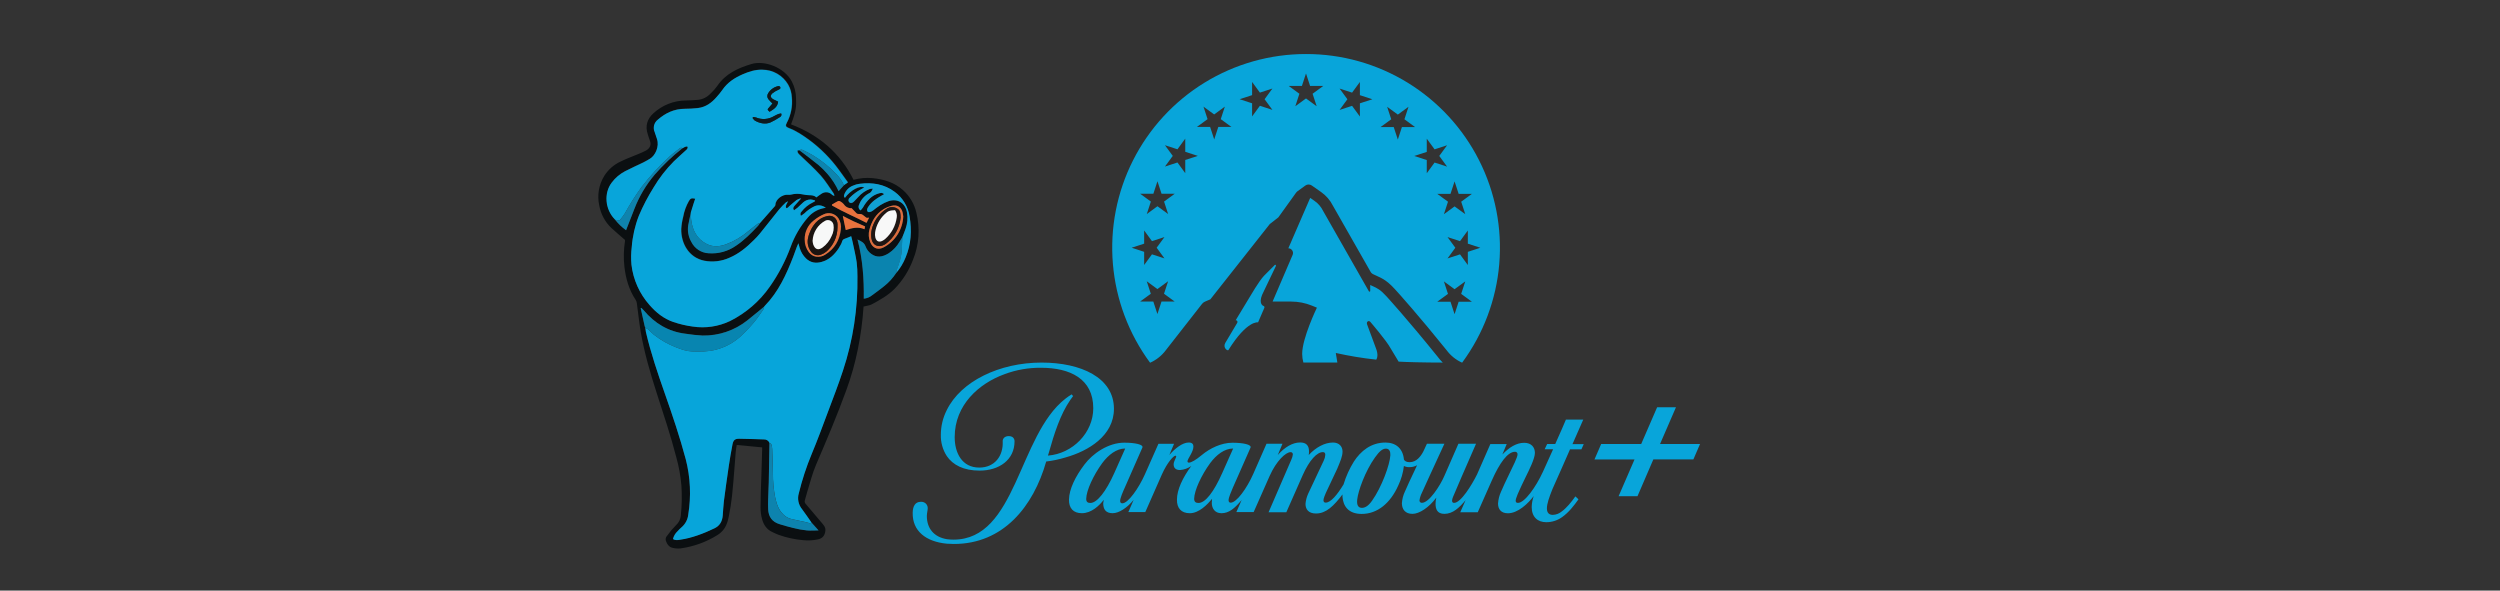<svg width="1600" height="378" viewBox="0 0 1600 378" fill="none" xmlns="http://www.w3.org/2000/svg">
<rect x="0" y="0" width="1600" height="378" fill="#333333" stroke="none"/>
<path d="M552.68 196.191C552.074 205.407 550.845 214.571 549 223.621C547.221 232.461 544.771 241.153 541.67 249.621C535.79 265.811 529.06 281.621 522.25 297.491C519.83 303.111 518.41 309.161 516.56 315.021C516.03 316.711 515.56 318.431 515.12 320.131C514.981 320.524 514.953 320.947 515.039 321.355C515.126 321.763 515.323 322.138 515.61 322.441C518.99 326.341 522.323 330.278 525.61 334.251C526.91 335.821 528.48 337.251 528.24 339.671C527.96 342.511 526.56 344.471 523.79 345.141C520.568 345.856 517.253 346.049 513.97 345.711C508.614 345.246 503.341 344.093 498.28 342.281C496.91 341.811 495.62 341.111 494.28 340.511C490.69 338.901 488.75 335.871 487.74 332.311C487.064 329.862 486.727 327.332 486.74 324.791C486.74 318.241 487.05 311.691 487.25 305.141C487.42 299.361 487.61 293.571 487.78 287.791C487.78 287.341 487.78 286.901 487.78 286.321L471.51 284.781C471.31 286.081 471.04 287.431 470.91 288.781C470.61 292.151 470.39 295.531 470.11 298.911C469.6 305.031 469.19 311.161 468.51 317.271C468.01 321.771 467.3 326.271 466.4 330.691C465.65 334.401 464.46 338.011 461.46 340.691C460.834 341.261 460.166 341.783 459.46 342.251C452.164 346.867 443.957 349.852 435.4 351.001C433.795 351.147 432.178 351.032 430.61 350.661C428.16 350.181 426.94 348.281 426.15 346.111C425.982 345.55 425.968 344.955 426.108 344.387C426.249 343.818 426.54 343.298 426.95 342.881C428.633 340.489 430.52 338.247 432.59 336.181C433.533 335.351 434.299 334.34 434.844 333.208C435.388 332.076 435.7 330.846 435.76 329.591C436.386 323.371 436.503 317.11 436.11 310.871C435.597 304.742 434.509 298.676 432.86 292.751C429.28 278.891 424.74 265.331 420.35 251.751C416.17 238.751 412.35 225.751 410.03 212.261C409.03 206.211 408.41 200.091 407.57 194.011C407.473 193.261 407.214 192.541 406.81 191.901C402.54 185.451 400.48 178.281 399.62 170.671C399.008 165.239 399.132 159.749 399.99 154.351C400.021 154.089 400.021 153.823 399.99 153.561C396.91 150.861 393.99 148.401 391.14 145.781C387.178 141.945 384.517 136.966 383.53 131.541C382.095 125.066 383.228 118.287 386.69 112.631C389.24 108.549 392.938 105.311 397.32 103.321C400.88 101.541 404.67 100.211 408.32 98.661C410.107 97.976 411.851 97.181 413.54 96.281C416.06 94.811 416.94 92.611 415.93 90.031C415.42 88.741 415.07 87.401 414.62 86.091C412.78 80.731 414.16 76.091 418.23 72.451C423.907 67.246 431.318 64.341 439.02 64.301C441.64 64.301 444.25 64.071 446.85 63.881C449.869 63.536 452.662 62.116 454.72 59.881C456.336 58.413 457.791 56.778 459.06 55.001C464.34 47.181 472.16 43.621 480.84 41.001C489.27 38.411 501.92 43.111 506.74 52.101C508.465 55.387 509.396 59.031 509.46 62.741C509.62 67.741 509.79 70.481 506.26 79.591C524 86.351 537.66 97.831 546.26 115.071C550.229 113.981 554.362 113.618 558.46 114.001C565.63 114.741 572.33 116.691 577.86 121.611C582.139 125.406 585.14 130.433 586.45 136.001C588.974 146.087 588.217 156.714 584.29 166.341C581.693 173.211 577.722 179.478 572.62 184.761C568.4 189.041 563.22 191.941 557.98 194.761C556.47 195.551 554.61 195.691 552.68 196.191ZM393.68 140.641C395.667 143.207 398.027 145.462 400.68 147.331C402.51 142.621 404.22 138.091 406.03 133.601C409.12 125.686 413.503 118.339 419 111.861C424.407 105.654 430.379 99.963 436.84 94.861C437.84 94.421 438.7 93.511 440.03 93.801C440.45 95.101 439.51 95.671 438.81 96.321C436.33 98.621 433.76 100.841 431.33 103.211C426.322 108.24 421.955 113.869 418.33 119.971C414.734 125.716 411.594 131.734 408.94 137.971C406.42 144.426 404.876 151.221 404.36 158.131C403.895 161.87 403.835 165.649 404.18 169.401C405.305 179.03 409.374 188.078 415.83 195.311C419.98 200.061 424.83 203.961 430.89 206.041C434.937 207.431 439.11 208.423 443.35 209.001C451.466 210.255 459.771 209.042 467.19 205.521C477.456 200.408 486.267 192.79 492.81 183.371C498.3 175.538 502.754 167.027 506.06 158.051C508.542 151.157 512.271 144.777 517.06 139.231C519.616 136.197 523.116 134.109 527 133.301L528.62 132.961C526.08 131.271 523.86 130.961 521.5 131.961C519.057 133.102 516.831 134.658 514.92 136.561C514.25 137.131 513.48 137.561 512.72 138.121C512.462 137.729 512.349 137.259 512.402 136.793C512.455 136.327 512.67 135.894 513.01 135.571C514.964 132.975 517.526 130.897 520.47 129.521C520.9 129.321 521.3 129.051 521.71 128.811V128.301C520.817 128 519.895 127.789 518.96 127.671C517.166 127.662 515.437 128.342 514.13 129.571C512.84 130.681 511.68 131.921 510.41 133.051C509.741 133.594 509.043 134.102 508.32 134.571C507.32 133.351 507.97 132.571 508.52 131.851C509.78 130.311 511.15 128.851 512.52 127.371L512.83 126.961H512.2C511.401 127.205 510.632 127.541 509.91 127.961C508.33 129.171 506.91 130.531 505.33 131.811C504.73 132.321 504.33 133.201 503.33 133.161C502.46 131.521 503.81 130.421 504.45 128.741C503.976 128.93 503.524 129.168 503.1 129.451C501.637 130.812 500.245 132.247 498.93 133.751C494.72 138.941 490.61 144.221 486.42 149.431C485.26 150.861 483.96 152.191 482.66 153.501C478.02 158.161 473.03 162.321 466.88 164.931C461.845 167.175 456.242 167.817 450.83 166.771C440.96 164.771 435.94 155.601 436.14 146.501C436.306 143.799 436.735 141.12 437.42 138.501C438.058 135.015 439.278 131.661 441.03 128.581C442.11 126.821 442.7 126.581 445.08 127.081C444.74 128.081 444.39 129.081 444.08 130.081C443.48 131.971 442.9 133.871 442.31 135.771C441.72 138.531 441.06 141.281 440.58 144.061C440.005 147.745 440.711 151.515 442.58 154.741C443.613 156.823 445.182 158.592 447.126 159.867C449.07 161.141 451.319 161.874 453.64 161.991C459.838 162.458 466.008 160.766 471.1 157.201C476.47 153.621 480.93 149.041 485.31 144.371C485.79 143.788 486.234 143.177 486.64 142.541C489.747 139.021 492.85 135.498 495.95 131.971C496.206 131.694 496.371 131.345 496.42 130.971C496.42 127.481 500.92 124.131 504.62 124.511C505.288 124.601 505.967 124.56 506.62 124.391C509.01 123.772 511.515 123.741 513.92 124.301C515.266 124.57 516.629 124.74 518 124.811C519.71 124.811 521.39 124.881 522.61 126.241C523.86 125.341 524.92 124.441 526.11 123.751C527.151 123.085 528.393 122.81 529.618 122.972C530.842 123.135 531.97 123.726 532.8 124.641C533.236 124.914 533.707 125.126 534.2 125.271C534.088 124.705 533.91 124.155 533.67 123.631C530.96 119.801 528.53 115.721 525.42 112.251C521.26 107.611 516.59 103.421 512.08 99.111C511.22 98.281 510.37 97.611 510.59 96.111H512.02C512.157 96.292 512.311 96.459 512.48 96.611C516.31 99.611 520.22 102.411 523.96 105.481C526.015 107.211 527.928 109.104 529.68 111.141C532.594 114.473 535.012 118.208 536.86 122.231L540.31 118.401L542.86 116.611C540.86 113.831 539 111.201 537.07 108.611C531.792 101.37 525.455 94.965 518.27 89.611C514.1 86.611 509.87 83.611 504.98 81.821C502.98 81.081 502.75 80.301 503.71 78.511C506.383 73.523 507.501 67.85 506.92 62.221C506.803 59.358 506.004 56.563 504.59 54.071C502.904 51.155 500.479 48.734 497.559 47.054C494.64 45.374 491.329 44.493 487.96 44.501C483.52 44.371 479.46 45.711 475.49 47.431C470.26 49.701 465.61 52.731 462.35 57.601C461.271 59.101 460.106 60.537 458.86 61.901C455.66 65.621 451.86 68.441 446.86 69.031C444.031 69.349 441.187 69.513 438.34 69.521C431.68 69.521 426.11 72.171 421.2 76.451C420.019 77.342 419.171 78.604 418.792 80.035C418.413 81.465 418.525 82.982 419.11 84.341C419.64 85.781 420.11 87.261 420.57 88.711C422.26 93.621 419.46 99.471 415.99 101.491C414.59 102.301 413.2 103.131 411.75 103.841C407.89 105.731 403.94 107.451 400.13 109.441C396.768 111.205 393.846 113.704 391.58 116.751C386.5 123.501 387.38 133.751 393.49 140.081L393.68 140.641ZM573.5 174.791C576.077 171.823 578.136 168.443 579.59 164.791C583.11 156.371 583.59 147.601 582.12 138.711C581.656 135.574 580.575 132.559 578.939 129.842C577.304 127.125 575.146 124.759 572.59 122.881C565.89 117.881 558.3 116.741 550.24 117.701C548.638 117.896 547.076 118.338 545.61 119.011C544.397 119.52 543.302 120.273 542.392 121.222C541.482 122.172 540.777 123.298 540.32 124.531C540.02 125.341 539.88 126.081 540.74 126.701C544.31 121.831 550.17 118.621 553.08 120.101C552.32 120.521 551.69 120.911 551.02 121.231C548.376 122.66 545.954 124.465 543.83 126.591C543.592 126.76 543.395 126.979 543.25 127.232C543.106 127.485 543.019 127.767 542.995 128.058C542.971 128.348 543.011 128.641 543.112 128.914C543.213 129.187 543.373 129.436 543.58 129.641C544.37 130.331 545.44 130.171 546.44 129.161C547.44 128.151 548.34 127.161 549.28 126.161C551.263 123.87 553.776 122.098 556.6 121.001C557.257 120.857 557.927 120.777 558.6 120.761C558.258 121.528 557.84 122.259 557.35 122.941C556.886 123.354 556.359 123.692 555.79 123.941C553.003 125.512 550.874 128.031 549.79 131.041C549.444 131.66 549.356 132.391 549.543 133.075C549.73 133.759 550.177 134.343 550.79 134.701C551.324 134.125 551.816 133.51 552.26 132.861C553.425 130.68 554.935 128.701 556.73 127.001C558.42 125.418 560.485 124.289 562.73 123.721C563.67 123.491 564.73 123.211 565.73 124.341C565.01 124.731 564.48 125.011 563.95 125.341C560.79 127.141 557.79 129.171 555.74 132.281C555.12 133.221 554.42 134.281 555.25 135.461C555.74 136.131 557.38 135.751 558.63 134.821C560.112 133.6 561.658 132.459 563.26 131.401C565.004 130.288 566.874 129.385 568.83 128.711C574.63 126.901 579.47 130.121 580.47 136.141C581.033 139.57 580.72 143.085 579.56 146.361C578.94 148.181 578.2 149.951 577.51 151.741C576.9 152.741 576.3 153.741 575.7 154.681C573.992 157.625 571.64 160.144 568.82 162.051C564.57 164.751 560.97 164.971 557.66 162.591C555.926 161.403 554.61 159.699 553.9 157.721C553.06 155.271 551.07 154.401 548.76 153.311C552.08 165.921 552.97 178.501 552.76 191.191C554.732 191.004 556.602 190.231 558.13 188.971C560.75 187.061 563.38 185.171 565.87 183.121C568.846 180.774 571.423 177.961 573.5 174.791ZM489.06 196.271C485.42 199.211 481.83 202.271 478.12 205.081C470.014 211.479 459.945 214.877 449.62 214.701C445.935 214.497 442.264 214.103 438.62 213.521C427.62 212.201 418.93 206.901 411.91 198.521C411.46 197.971 410.91 197.521 410.41 197.001L410 197.191L412.58 208.821L413.03 209.821H412.96C413.042 210.72 413.169 211.615 413.34 212.501C416.53 226.001 421 239.001 425.53 252.001C430.4 265.871 435.11 279.791 438.9 294.001C441.849 305.51 442.39 317.503 440.49 329.231C440.181 332.321 438.712 335.18 436.38 337.231C435.386 338.087 434.45 339.009 433.58 339.991C432.165 341.314 431.164 343.02 430.7 344.901C432.08 345.851 433.6 345.611 435 345.411C442.91 344.251 450.29 341.411 457.43 337.981C460.71 336.401 462.23 333.541 462.55 329.981C462.83 326.851 462.9 323.681 463.31 320.561C464.277 313.021 465.327 305.488 466.46 297.961C467.127 293.401 467.907 288.854 468.8 284.321C469.33 281.611 470.4 280.701 473.01 280.731C478.33 280.801 483.64 280.991 488.95 281.171C489.685 281.133 490.414 281.32 491.04 281.708C491.665 282.096 492.157 282.666 492.45 283.341C492.31 291.808 492.163 300.274 492.01 308.741C492.01 310.281 491.87 311.821 491.83 313.361C491.73 317.511 491.42 321.671 491.62 325.811C491.84 330.601 494.06 333.931 499.06 335.421C504.74 337.121 510.4 338.771 516.3 339.371C518.7 339.621 521.15 339.371 523.86 339.371L519.28 334.281C517.28 331.391 515.28 328.441 513.15 325.621C512.054 324.241 511.306 322.617 510.968 320.887C510.63 319.158 510.713 317.372 511.21 315.681C513.308 307.085 516.066 298.663 519.46 290.491C523.18 281.621 526.46 272.581 529.86 263.571C533.15 254.781 536.57 246.031 539.48 237.121C545.906 217.74 549.036 197.418 548.74 177.001C548.774 173.917 548.607 170.833 548.24 167.771C547.62 163.591 546.61 159.471 545.74 155.331C545.46 154.001 545.09 152.681 544.74 151.171C543.14 151.811 541.82 152.431 540.45 152.881C538.7 153.451 538.97 155.251 538.17 156.391C537.64 157.141 537.31 158.031 536.8 158.801C534.05 162.961 530.61 166.341 525.66 167.671C522.05 168.671 518.66 168.141 515.8 165.371C513.911 163.528 512.533 161.226 511.8 158.691C511.55 157.871 511.32 157.031 510.94 155.691C510.48 156.781 510.19 157.381 509.94 158.001C509.17 160.091 508.45 162.211 507.64 164.291C503.21 175.691 498.19 186.751 489.5 195.681L489.06 196.271ZM515.06 153.271C515.03 156.225 515.987 159.104 517.78 161.451C518.903 162.948 520.563 163.951 522.41 164.251C524.516 164.556 526.66 164.052 528.41 162.841C534.29 159.161 537.41 153.681 538.21 146.841C538.571 144.369 538.032 141.849 536.69 139.741C535.702 138.236 534.201 137.142 532.466 136.661C530.731 136.181 528.881 136.348 527.26 137.131C525.013 138.134 522.908 139.428 521 140.981C519.099 142.406 517.563 144.263 516.52 146.398C515.477 148.533 514.956 150.885 515 153.261L515.06 153.271ZM578.13 138.541C578.03 137.921 577.94 137.081 577.77 136.261C577 132.611 574.23 130.751 570.62 131.711C568.767 132.188 566.997 132.943 565.37 133.951C560.57 136.951 557.88 141.571 556.45 146.951C555.72 149.648 555.921 152.512 557.02 155.081C558.29 158.171 561.29 160.501 565.43 158.381C569.105 156.478 572.214 153.641 574.444 150.154C576.673 146.668 577.945 142.655 578.13 138.521V138.541ZM545.13 133.271C544.15 133.331 543.172 133.131 542.294 132.692C541.416 132.253 540.67 131.591 540.13 130.771C539.441 129.958 538.594 129.295 537.64 128.821C537.437 128.73 537.217 128.682 536.995 128.682C536.773 128.682 536.553 128.73 536.35 128.821C535.07 129.461 533.85 130.221 532.61 130.931L532.55 131.571C539.66 135.661 547.24 138.831 554.67 142.711L556.34 139.371C555.6 139.371 554.96 139.571 554.57 139.371C553.57 138.741 552.73 137.761 551.68 137.251C550.63 136.741 549.2 137.511 548.19 136.471L545.13 133.271ZM553.72 144.931C551.08 143.761 548.72 142.741 546.33 141.621C543.94 140.501 541.74 139.331 539.49 138.191C540.12 141.191 540.74 144.191 541.37 147.251C545.2 145.991 549.17 144.881 553.37 146.711C553.41 146.071 553.52 145.571 553.66 144.921L553.72 144.931Z" fill="#0B0F11"/>
<path d="M512.39 127.35C511.06 128.84 509.69 130.29 508.39 131.83C507.84 132.51 507.22 133.33 508.19 134.55C508.913 134.08 509.611 133.573 510.28 133.03C511.55 131.9 512.71 130.66 514 129.55C515.307 128.321 517.036 127.641 518.83 127.65C519.765 127.768 520.687 127.979 521.58 128.28V128.79C521.17 129.03 520.77 129.3 520.34 129.5C517.396 130.876 514.835 132.953 512.88 135.55C512.54 135.873 512.325 136.306 512.272 136.772C512.219 137.238 512.332 137.708 512.59 138.1C513.35 137.56 514.12 137.1 514.79 136.54C516.701 134.637 518.927 133.081 521.37 131.94C523.73 131.01 525.95 131.27 528.49 132.94L526.87 133.28C523.012 134.102 519.538 136.189 517 139.21C512.211 144.756 508.482 151.135 506 158.03C502.694 167.006 498.24 175.516 492.75 183.35C486.207 192.769 477.396 200.387 467.13 205.5C459.731 209.016 451.448 210.235 443.35 209C439.09 208.428 434.897 207.44 430.83 206.05C424.74 203.97 419.92 200.05 415.77 195.32C409.314 188.087 405.245 179.039 404.12 169.41C403.775 165.657 403.835 161.879 404.3 158.14C404.819 151.236 406.362 144.448 408.88 138C411.534 131.763 414.674 125.745 418.27 120C421.895 113.898 426.262 108.268 431.27 103.24C433.7 100.87 436.27 98.65 438.75 96.35C439.45 95.7 440.39 95.13 439.97 93.83C438.64 93.54 437.78 94.45 436.78 94.89C436.02 94.32 435.41 94.58 434.78 95.13C432.71 96.84 430.46 98.36 428.53 100.21C422.055 106.126 416.106 112.594 410.75 119.54C406.783 125.014 403.153 130.725 399.88 136.64C398.879 138.187 397.777 139.667 396.58 141.07L393.75 140.7L393.34 140.28C387.23 133.93 386.34 123.7 391.43 116.95C393.696 113.902 396.618 111.404 399.98 109.64C403.79 107.64 407.74 105.93 411.6 104.04C413.05 103.33 414.44 102.5 415.84 101.69C419.31 99.69 422.11 93.82 420.42 88.91C419.92 87.46 419.49 85.98 418.96 84.54C418.354 83.178 418.226 81.653 418.597 80.21C418.967 78.767 419.814 77.491 421 76.59C425.91 72.31 431.48 69.7 438.14 69.66C440.987 69.651 443.831 69.488 446.66 69.17C451.66 68.58 455.48 65.76 458.66 62.04C459.906 60.675 461.071 59.24 462.15 57.74C465.41 52.87 470.06 49.84 475.29 47.57C479.29 45.85 483.29 44.51 487.76 44.64C491.129 44.632 494.44 45.513 497.359 47.193C500.279 48.873 502.704 51.293 504.39 54.21C505.804 56.702 506.603 59.496 506.72 62.36C507.301 67.988 506.183 73.662 503.51 78.65C502.51 80.44 502.8 81.22 504.78 81.96C509.67 83.78 513.9 86.72 518.07 89.75C525.255 95.103 531.592 101.509 536.87 108.75C538.8 111.34 540.66 113.97 542.66 116.75L540.11 118.54C538.867 115.803 537.131 113.319 534.99 111.21C530.615 106.645 525.659 102.674 520.25 99.4C518.25 98.16 516.05 97.17 513.92 96.1C513.22 95.76 512.47 95.48 511.82 96.25H510.4C510.18 97.73 511.03 98.4 511.89 99.25C516.4 103.56 521.07 107.75 525.23 112.39C528.34 115.86 530.77 119.94 533.48 123.77C533.72 124.294 533.898 124.844 534.01 125.41C533.517 125.265 533.046 125.053 532.61 124.78C531.78 123.865 530.652 123.274 529.428 123.111C528.203 122.948 526.961 123.224 525.92 123.89C524.73 124.58 523.67 125.48 522.42 126.38C521.2 125.02 519.52 125 517.81 124.95C516.439 124.879 515.076 124.708 513.73 124.44C511.325 123.879 508.82 123.91 506.43 124.53C505.777 124.699 505.098 124.739 504.43 124.65C500.73 124.27 496.24 127.65 496.23 131.11C496.181 131.484 496.017 131.833 495.76 132.11C492.667 135.643 489.563 139.166 486.45 142.68C485.947 142.777 485.462 142.949 485.01 143.19C483.01 144.72 480.96 146.24 479.01 147.88C474.799 151.499 469.986 154.352 464.79 156.31C460.71 157.84 456.47 158.23 452.46 156.25C445.91 153.01 443.05 147.25 442.28 140.25C442.11 138.8 442.17 137.33 442.13 135.87C442.72 133.97 443.3 132.07 443.9 130.18C444.21 129.18 444.56 128.18 444.9 127.18C442.52 126.69 441.9 126.92 440.85 128.68C439.098 131.76 437.878 135.114 437.24 138.6C436.555 141.218 436.126 143.898 435.96 146.6C435.76 155.7 440.78 164.86 450.65 166.87C456.081 167.917 461.703 167.264 466.75 165C472.9 162.39 477.89 158.23 482.53 153.57C483.83 152.26 485.13 150.93 486.29 149.5C490.48 144.29 494.59 139.01 498.8 133.82C500.116 132.316 501.507 130.881 502.97 129.52C503.394 129.236 503.846 128.998 504.32 128.81C503.68 130.49 502.32 131.59 503.2 133.23C504.2 133.23 504.6 132.39 505.2 131.88C506.73 130.6 508.2 129.24 509.78 128.03C510.502 127.609 511.271 127.274 512.07 127.03L512.39 127.35ZM498 65.07C496.88 64.52 495.89 64.07 495 63.57C493 62.42 492.77 61.08 494.53 59.57C495.748 58.653 497.075 57.891 498.48 57.3C499.1 56.99 499.63 56.7 499.48 55.98C499.444 55.807 499.369 55.645 499.261 55.505C499.154 55.366 499.016 55.252 498.858 55.173C498.701 55.094 498.527 55.052 498.351 55.05C498.174 55.047 498 55.085 497.84 55.16C496.56 55.459 495.354 56.013 494.294 56.79C493.234 57.567 492.341 58.55 491.67 59.68C491.3 60.229 491.108 60.879 491.12 61.541C491.133 62.203 491.349 62.845 491.74 63.38C492.576 64.379 493.467 65.33 494.41 66.23C493.67 67.09 492.88 68.04 492.06 68.97C491.06 70.11 491.06 70.15 492.56 71.54C495 70 497.59 68.56 498 65.07ZM482 74.88L481.62 75.51C482.16 76.1 482.62 76.89 483.24 77.25C486.3 78.93 489.63 79.68 492.96 78.42C495.12 77.431 497.194 76.263 499.16 74.93C499.368 74.831 499.554 74.691 499.707 74.519C499.86 74.346 499.977 74.145 500.05 73.927C500.124 73.709 500.153 73.478 500.136 73.248C500.119 73.018 500.055 72.794 499.95 72.59C499.384 72.642 498.824 72.752 498.28 72.92C497.286 73.327 496.318 73.795 495.38 74.32C493.672 75.358 491.744 75.98 489.751 76.134C487.759 76.289 485.758 75.972 483.91 75.21C483.287 75.032 482.647 74.921 482 74.88Z" fill="#08A5DA"/>
<path d="M492.45 283.41C492.157 282.735 491.665 282.165 491.04 281.777C490.414 281.389 489.685 281.202 488.95 281.24C483.64 281.06 478.33 280.87 473.01 280.8C470.4 280.8 469.33 281.68 468.8 284.39C467.92 288.924 467.14 293.47 466.46 298.03C465.34 305.563 464.29 313.097 463.31 320.63C462.9 323.75 462.83 326.92 462.55 330.05C462.23 333.58 460.71 336.44 457.43 338.05C450.29 341.51 442.91 344.32 435 345.48C433.6 345.68 432.08 345.92 430.7 344.97C431.164 343.089 432.165 341.383 433.58 340.06C434.45 339.078 435.386 338.156 436.38 337.3C438.712 335.249 440.181 332.391 440.49 329.3C442.4 317.55 441.859 305.531 438.9 294C435.11 279.78 430.4 265.86 425.53 252C420.96 239 416.53 226 413.39 212.52C413.219 211.634 413.092 210.739 413.01 209.84C413.679 210.1 414.317 210.436 414.91 210.84C416.14 211.89 417.19 213.16 418.45 214.16C422.811 217.601 427.67 220.359 432.86 222.34C436.1 223.59 439.41 224.79 442.86 224.91C448 225.1 453.11 225.14 458.21 223.76C464.119 222.236 469.565 219.286 474.07 215.17C477.114 212.334 479.98 209.311 482.65 206.12C484.87 203.49 486.75 200.56 488.72 197.72C488.932 197.241 489.047 196.724 489.06 196.2L489.53 195.67C498.22 186.74 503.24 175.67 507.67 164.28C508.48 162.2 509.2 160.08 509.97 157.99C510.2 157.37 510.49 156.77 510.97 155.68C511.35 156.98 511.58 157.82 511.83 158.68C512.563 161.215 513.942 163.517 515.83 165.36C518.66 168.13 522.08 168.64 525.69 167.66C530.69 166.33 534.08 162.95 536.83 158.79C537.34 158.02 537.67 157.13 538.2 156.38C539 155.24 538.73 153.44 540.48 152.87C541.85 152.42 543.17 151.8 544.77 151.16C545.15 152.67 545.52 153.99 545.77 155.32C546.64 159.46 547.65 163.58 548.27 167.76C548.637 170.823 548.804 173.906 548.77 176.99C549.076 197.437 545.946 217.79 539.51 237.2C536.6 246.11 533.18 254.86 529.89 263.65C526.51 272.65 523.21 281.7 519.49 290.57C516.096 298.742 513.338 307.164 511.24 315.76C510.743 317.451 510.66 319.237 510.998 320.967C511.336 322.697 512.084 324.32 513.18 325.7C515.31 328.52 517.28 331.47 519.31 334.36C518.77 335.09 518.11 334.81 517.43 334.62C516.55 334.38 515.66 334.14 514.77 333.94C511.86 333.3 508.92 332.78 506.04 332.03C504.256 331.52 502.631 330.563 501.32 329.25C498.2 326.25 497.02 322.38 496.14 318.4C495.139 313.285 494.659 308.082 494.71 302.87C494.63 297.65 494.43 292.44 494.23 287.22C494.182 286.227 493.987 285.246 493.65 284.31C493.49 283.94 492.86 283.72 492.45 283.41Z" fill="#07A5DA"/>
<path d="M489.07 196.25C489.057 196.774 488.942 197.291 488.73 197.77C486.73 200.61 484.88 203.54 482.66 206.17C479.99 209.361 477.124 212.384 474.08 215.22C469.575 219.336 464.129 222.286 458.22 223.81C453.12 225.19 448.01 225.15 442.87 224.96C439.41 224.84 436.1 223.64 432.87 222.39C427.68 220.409 422.821 217.651 418.46 214.21C417.2 213.21 416.15 211.94 414.92 210.89C414.327 210.485 413.689 210.15 413.02 209.89H413.09L412.64 208.89L410.06 197.26L410.47 197.07C410.97 197.58 411.52 198.07 411.97 198.59C418.97 206.94 427.72 212.24 438.68 213.59C442.324 214.172 445.996 214.566 449.68 214.77C460.005 214.946 470.074 211.548 478.18 205.15C481.84 202.21 485.43 199.19 489.07 196.25Z" fill="#0885B0"/>
<path d="M573.5 174.789C571.441 177.94 568.888 180.739 565.94 183.079C563.45 185.079 560.82 187.019 558.2 188.929C556.672 190.189 554.802 190.962 552.83 191.149C553.01 178.459 552.12 165.879 548.83 153.269C551.14 154.359 553.13 155.269 553.97 157.679C554.68 159.657 555.996 161.361 557.73 162.549C561.04 164.929 564.64 164.709 568.89 162.009C571.71 160.103 574.062 157.583 575.77 154.639C576.37 153.639 576.97 152.639 577.58 151.699C577.46 154.139 577.28 156.579 577.24 159.019C577.14 163.779 575.64 168.189 574.02 172.579C573.795 173.303 573.621 174.041 573.5 174.789Z" fill="#0A84AF"/>
<path d="M573.5 174.79C573.611 174.043 573.775 173.304 573.99 172.58C575.61 168.19 577.11 163.78 577.21 159.02C577.21 156.58 577.43 154.14 577.55 151.7C578.24 149.91 578.98 148.14 579.6 146.32C580.76 143.045 581.073 139.529 580.51 136.1C579.51 130.1 574.67 126.86 568.87 128.67C566.914 129.344 565.044 130.247 563.3 131.36C561.698 132.418 560.152 133.56 558.67 134.78C557.42 135.71 555.78 136.09 555.29 135.42C554.46 134.27 555.16 133.18 555.78 132.24C557.83 129.13 560.83 127.1 563.99 125.3C564.52 125 565.05 124.72 565.77 124.3C564.82 123.17 563.77 123.45 562.77 123.68C560.525 124.248 558.46 125.377 556.77 126.96C554.975 128.661 553.465 130.639 552.3 132.82C551.856 133.469 551.365 134.084 550.83 134.66C550.217 134.302 549.77 133.719 549.583 133.034C549.396 132.35 549.484 131.62 549.83 131C550.914 127.991 553.043 125.471 555.83 123.9C556.399 123.651 556.926 123.314 557.39 122.9C557.88 122.218 558.298 121.487 558.64 120.72C557.967 120.736 557.297 120.817 556.64 120.96C553.824 122.035 551.312 123.778 549.32 126.04C548.38 127.04 547.45 128.1 546.48 129.04C545.51 129.98 544.41 130.21 543.62 129.52C543.413 129.315 543.253 129.067 543.152 128.793C543.051 128.52 543.011 128.228 543.035 127.937C543.059 127.646 543.146 127.365 543.29 127.111C543.434 126.858 543.632 126.639 543.87 126.47C545.994 124.344 548.416 122.539 551.06 121.11C551.73 120.79 552.36 120.4 553.12 119.98C550.21 118.5 544.35 121.71 540.78 126.58C539.92 125.96 540.06 125.22 540.36 124.41C540.817 123.177 541.522 122.051 542.432 121.101C543.342 120.152 544.437 119.399 545.65 118.89C547.116 118.217 548.678 117.775 550.28 117.58C558.34 116.58 565.93 117.78 572.63 122.76C575.186 124.638 577.344 127.004 578.979 129.721C580.615 132.438 581.696 135.453 582.16 138.59C583.66 147.48 583.16 156.25 579.63 164.67C578.176 168.367 576.103 171.789 573.5 174.79Z" fill="#10A1D4"/>
<path d="M492.45 283.41C492.86 283.72 493.45 283.94 493.62 284.34C493.957 285.276 494.153 286.257 494.2 287.25C494.4 292.47 494.6 297.68 494.68 302.9C494.629 308.112 495.109 313.315 496.11 318.43C496.99 322.43 498.17 326.3 501.29 329.28C502.601 330.593 504.226 331.55 506.01 332.06C508.89 332.81 511.83 333.33 514.74 333.97C515.63 334.17 516.52 334.41 517.4 334.65C518.08 334.84 518.74 335.12 519.28 334.39L523.86 339.48C521.15 339.48 518.7 339.69 516.3 339.48C510.4 338.88 504.74 337.23 499.06 335.53C494.06 334.04 491.84 330.71 491.62 325.92C491.42 321.78 491.73 317.62 491.83 313.47C491.83 311.93 491.98 310.39 492.01 308.85C492.17 300.363 492.317 291.883 492.45 283.41Z" fill="#0D83AE"/>
<path d="M442.18 135.859C442.18 137.319 442.18 138.789 442.33 140.239C443.1 147.239 445.96 152.959 452.51 156.239C456.51 158.239 460.76 157.829 464.84 156.299C470.036 154.342 474.849 151.488 479.06 147.869C480.99 146.229 483.06 144.709 485.06 143.179C485.512 142.938 485.997 142.766 486.5 142.669C486.094 143.306 485.65 143.917 485.17 144.499C480.79 149.169 476.33 153.749 470.96 157.329C465.868 160.894 459.698 162.586 453.5 162.119C451.179 162.003 448.93 161.269 446.986 159.995C445.042 158.721 443.473 156.952 442.44 154.869C440.571 151.643 439.865 147.873 440.44 144.189C440.93 141.369 441.59 138.619 442.18 135.859Z" fill="#0C84AE"/>
<path d="M393.72 140.66L396.55 141.03C397.746 139.627 398.849 138.147 399.85 136.6C403.123 130.684 406.753 124.974 410.72 119.5C416.076 112.553 422.025 106.086 428.5 100.17C430.43 98.32 432.68 96.799 434.75 95.09C435.42 94.54 436.03 94.279 436.75 94.85C430.289 99.951 424.317 105.642 418.91 111.85C413.443 118.341 409.09 125.694 406.03 133.61C404.22 138.1 402.51 142.61 400.68 147.34C398.042 145.47 395.696 143.219 393.72 140.66Z" fill="#0F83AD"/>
<path d="M515 153.261C514.949 150.896 515.457 148.552 516.485 146.422C517.512 144.291 519.028 142.433 520.91 141.001C522.819 139.448 524.923 138.153 527.17 137.151C528.791 136.368 530.641 136.201 532.376 136.681C534.111 137.161 535.612 138.256 536.6 139.761C537.942 141.868 538.481 144.388 538.12 146.861C537.32 153.661 534.2 159.141 528.32 162.861C526.57 164.072 524.426 164.576 522.32 164.271C520.473 163.971 518.814 162.967 517.69 161.471C515.901 159.111 514.954 156.221 515 153.261ZM536 145.551C536 144.851 536 144.161 536 143.471C535.85 139.791 533 137.421 529.43 138.271C526.62 138.855 524.066 140.311 522.13 142.431C519.549 145.316 517.8 148.848 517.07 152.651C516.798 154.052 516.814 155.494 517.119 156.888C517.423 158.283 518.009 159.6 518.84 160.761C519.509 161.857 520.549 162.677 521.772 163.07C522.995 163.463 524.318 163.403 525.5 162.901C526.731 162.467 527.873 161.813 528.87 160.971C531.083 159.052 532.862 156.685 534.092 154.026C535.321 151.368 535.971 148.479 536 145.551Z" fill="#E16F3D"/>
<path d="M511.83 96.231C512.48 95.461 513.23 95.741 513.93 96.081C516.06 97.151 518.24 98.141 520.26 99.381C525.669 102.655 530.625 106.626 535 111.191C537.141 113.3 538.877 115.785 540.12 118.521L536.67 122.351C534.822 118.328 532.404 114.593 529.49 111.261C527.738 109.224 525.825 107.331 523.77 105.601C520.03 102.531 516.12 99.681 512.29 96.731C512.121 96.579 511.967 96.412 511.83 96.231Z" fill="#0D84AE"/>
<path d="M578.09 138.53C577.905 142.664 576.633 146.677 574.404 150.163C572.174 153.65 569.065 156.487 565.39 158.39C561.25 160.51 558.25 158.18 556.98 155.09C555.881 152.521 555.68 149.657 556.41 146.96C557.84 141.56 560.53 136.96 565.33 133.96C566.957 132.952 568.727 132.197 570.58 131.72C574.19 130.72 576.96 132.62 577.73 136.27C577.9 137.07 578 137.91 578.09 138.53ZM576.41 139.3C576.25 136.87 576.41 134.83 574.47 133.61C573.435 132.888 572.203 132.5 570.94 132.5C569.678 132.5 568.445 132.888 567.41 133.61C566.816 133.967 566.245 134.362 565.7 134.79C561.838 137.804 559.104 142.031 557.94 146.79C557.512 148.66 557.437 150.593 557.72 152.49C558.33 156.96 562.2 158.74 566.11 156.49C566.385 156.346 566.649 156.182 566.9 156C569.547 154.019 571.758 151.513 573.394 148.64C575.03 145.767 576.057 142.587 576.41 139.3Z" fill="#DC6D3D"/>
<path d="M545.07 133.26L548.07 136.39C549.07 137.39 550.5 136.66 551.56 137.17C552.62 137.68 553.43 138.66 554.45 139.29C554.84 139.52 555.45 139.29 556.22 139.29L554.55 142.63C547.12 138.75 539.55 135.63 532.43 131.49L532.49 130.85C533.73 130.14 534.95 129.38 536.23 128.74C536.433 128.649 536.653 128.602 536.875 128.602C537.097 128.602 537.317 128.649 537.52 128.74C538.474 129.214 539.321 129.878 540.01 130.69C540.546 131.532 541.299 132.214 542.189 132.667C543.079 133.119 544.074 133.324 545.07 133.26Z" fill="#E8713D"/>
<path d="M553.66 144.92C553.52 145.57 553.41 146.07 553.27 146.7C549.11 144.87 545.14 145.98 541.27 147.24C540.64 144.19 540.02 141.24 539.39 138.18C541.64 139.32 543.91 140.52 546.23 141.61C548.55 142.7 551 143.75 553.66 144.92Z" fill="#E9723D"/>
<path d="M412.63 208.83L413.08 209.83L412.63 208.83Z" fill="#07A5DA"/>
<path d="M512.07 127H512.7L512.39 127.41L512.07 127Z" fill="#08A5DA"/>
<path d="M393.28 140.221L393.69 140.641L393.28 140.221Z" fill="#0F83AD"/>
<path d="M489.53 195.74L489.06 196.27L489.53 195.74Z" fill="#0885B0"/>
<path d="M498 65.07C497.64 68.56 495 69.98 492.52 71.53C491 70.14 491 70.1 492 69C492.82 68.07 493.61 67.12 494.35 66.26C493.407 65.361 492.516 64.409 491.68 63.41C491.289 62.875 491.073 62.233 491.06 61.571C491.048 60.909 491.24 60.259 491.61 59.71C492.281 58.58 493.174 57.597 494.234 56.82C495.294 56.044 496.5 55.489 497.78 55.19C497.94 55.115 498.114 55.078 498.291 55.08C498.467 55.083 498.64 55.125 498.798 55.204C498.956 55.282 499.094 55.396 499.201 55.536C499.309 55.675 499.384 55.837 499.42 56.01C499.58 56.73 499.05 57.01 498.42 57.33C497.015 57.921 495.688 58.684 494.47 59.6C492.71 61.12 492.94 62.46 494.94 63.6C495.84 64.1 496.83 64.52 498 65.07Z" fill="#0B191D"/>
<path d="M482 74.88C482.647 74.921 483.287 75.032 483.91 75.21C485.758 75.972 487.759 76.289 489.751 76.135C491.744 75.98 493.672 75.358 495.38 74.32C496.318 73.795 497.286 73.328 498.28 72.92C498.824 72.752 499.384 72.642 499.95 72.59C500.056 72.795 500.119 73.019 500.136 73.248C500.153 73.478 500.124 73.709 500.05 73.927C499.977 74.145 499.86 74.347 499.707 74.519C499.554 74.691 499.368 74.831 499.16 74.93C497.194 76.264 495.12 77.431 492.96 78.42C489.63 79.68 486.3 78.93 483.24 77.25C482.58 76.89 482.16 76.1 481.62 75.51L482 74.88Z" fill="#0C1B20"/>
<path d="M536 145.55C535.98 148.481 535.338 151.373 534.116 154.037C532.894 156.701 531.119 159.074 528.91 161C527.913 161.842 526.771 162.496 525.54 162.93C524.358 163.432 523.035 163.492 521.812 163.099C520.589 162.706 519.548 161.887 518.88 160.79C518.049 159.63 517.463 158.312 517.159 156.917C516.854 155.523 516.838 154.081 517.11 152.68C517.84 148.878 519.589 145.345 522.17 142.46C524.105 140.34 526.66 138.885 529.47 138.3C533.03 137.45 535.89 139.82 536.04 143.5C536.06 144.16 536 144.85 536 145.55ZM520 154.08C520.055 154.832 520.176 155.578 520.36 156.31C521.58 159.82 523.73 160.36 526.46 158.31C528.994 156.419 530.976 153.885 532.2 150.97C533.342 148.772 533.745 146.265 533.35 143.82C533.249 143.249 533.013 142.711 532.661 142.251C532.309 141.79 531.852 141.421 531.328 141.174C530.804 140.927 530.228 140.81 529.649 140.832C529.07 140.854 528.504 141.014 528 141.3C525.698 142.577 523.762 144.422 522.374 146.659C520.986 148.896 520.193 151.45 520.07 154.08H520Z" fill="#1B1310"/>
<path d="M576.41 139.3C576.067 142.601 575.046 145.796 573.409 148.684C571.773 151.572 569.557 154.09 566.9 156.08C566.649 156.262 566.385 156.425 566.11 156.57C562.2 158.77 558.33 156.99 557.72 152.57C557.437 150.673 557.512 148.739 557.94 146.87C559.104 142.111 561.838 137.884 565.7 134.87C566.245 134.441 566.816 134.047 567.41 133.69C568.445 132.967 569.678 132.58 570.94 132.58C572.203 132.58 573.435 132.967 574.47 133.69C576.4 134.83 576.25 136.87 576.41 139.3ZM572.81 134.53C569.29 134.67 568.37 134.97 566.06 137.22C562.872 140.285 560.767 144.304 560.06 148.67C559.878 149.809 559.932 150.973 560.22 152.09C560.85 154.53 562.59 155.23 564.79 154.09C565.403 153.77 565.976 153.381 566.5 152.93C570.527 149.4 573.144 144.535 573.87 139.23C574.019 138.415 574.002 137.579 573.82 136.771C573.638 135.964 573.294 135.201 572.81 134.53Z" fill="#1F1613"/>
<path d="M520.07 154.08C520.203 151.447 521.008 148.892 522.409 146.659C523.809 144.425 525.758 142.587 528.07 141.32C528.574 141.035 529.14 140.874 529.719 140.852C530.298 140.83 530.873 140.948 531.398 141.195C531.922 141.442 532.379 141.811 532.731 142.271C533.083 142.732 533.319 143.27 533.42 143.84C533.815 146.285 533.412 148.793 532.27 150.99C531.046 153.906 529.064 156.44 526.53 158.33C523.8 160.33 521.65 159.82 520.43 156.33C520.244 155.592 520.124 154.839 520.07 154.08Z" fill="#F7F8F8"/>
<path d="M572.81 134.529C573.297 135.196 573.645 135.954 573.832 136.758C574.019 137.562 574.042 138.396 573.9 139.209C573.175 144.515 570.557 149.38 566.53 152.909C566.007 153.36 565.433 153.75 564.82 154.069C562.62 155.229 560.88 154.529 560.25 152.069C559.963 150.952 559.908 149.788 560.09 148.649C560.797 144.283 562.902 140.265 566.09 137.199C568.37 134.999 569.29 134.669 572.81 134.529Z" fill="#F8F8F8"/>
<path d="M808.6 195.81C807.36 195.3 805.33 193.02 808.71 186.67L816.56 170.26C816.8 169.77 816.22 169.15 815.87 169.57L809 176.47C805.75 179.86 800.25 189.39 799.18 191.15L790.84 204.94C791.133 204.932 791.418 205.038 791.634 205.236C791.851 205.433 791.982 205.708 792 206C792.001 206.206 791.95 206.41 791.85 206.59L784.23 219.39C782.37 222.57 785.71 224.78 786.17 224.05C798.17 204.76 805.17 206.3 805.17 206.3L809.17 197.04C809.22 196.93 809.248 196.811 809.252 196.69C809.256 196.569 809.236 196.448 809.193 196.335C809.151 196.221 809.086 196.117 809.003 196.029C808.92 195.941 808.82 195.87 808.71 195.82L808.6 195.81ZM835.84 34.58C812.894 34.565 790.393 40.92 770.846 52.938C751.298 64.956 735.471 82.165 725.127 102.647C714.782 123.13 710.327 146.082 712.257 168.947C714.188 191.812 722.428 213.692 736.06 232.15C740.095 230.359 743.596 227.551 746.22 224L769.31 194.48C769.8 193.859 770.435 193.368 771.16 193.05L774.64 191.56L812.64 143.42L818.14 139.11L829.45 123.37C829.749 122.966 830.106 122.609 830.51 122.31L835.45 118.73C836.048 118.303 836.765 118.074 837.5 118.074C838.235 118.074 838.952 118.303 839.55 118.73L845.55 122.93C848.725 125.161 851.298 128.143 853.04 131.61L877.04 173.73C877.427 174.535 878.091 175.174 878.91 175.53C883.62 177.87 886.49 178.29 892.65 184.97C895.53 188.09 908.12 202.16 925.76 224.04C928.335 227.554 931.782 230.335 935.76 232.11C949.384 213.641 957.612 191.753 959.529 168.883C961.446 146.013 956.976 123.06 946.617 102.581C936.257 82.102 920.416 64.901 900.857 52.895C881.298 40.889 858.79 34.548 835.84 34.58ZM745.26 165.38L737.26 162.77L732.26 169.6V161.16L724.26 158.54L732.26 155.93V147.49L737.26 154.32L745.26 151.71L740.26 158.54L745.26 165.38ZM743.36 193L740.74 201L738.13 193H729.68L736.52 188L733.91 180L740.74 185L747.58 180L744.97 188L751.81 193H743.36ZM745 129L747.61 137L740.77 132L733.94 137L736.55 129L729.71 124H738.16L740.77 116L743.39 124H751.84L745 129ZM758.57 110.83L753.57 103.99L745.57 106.6L750.57 99.77L745.57 92.94L753.57 95.55L758.57 88.71V97.16L766.62 99.77L758.57 102.38V110.83ZM779.71 81.25L777.1 89.25L774.48 81.25H766L772.84 76.25L770.23 68.25L777.07 73.25L783.9 68.25L781.29 76.25L788.13 81.25H779.68H779.71ZM806.34 67.69L801.34 74.52V66.11L793.34 63.5L801.34 60.89V52.44L806.34 59.27L814.34 56.66L809.34 63.5L814.34 70.33L806.34 67.69ZM840.06 60L842.67 68L835.84 63L829 68L831.61 60L824.77 55H833.22L835.84 47L838.45 55H846.9L840.06 60ZM870.33 66.13V74.58L865.33 67.74L857.33 70.35L862.33 63.52L857.33 56.68L865.33 59.29L870.33 52.46V60.91L878.33 63.52L870.33 66.13ZM926.41 151.73L934.41 154.34L939.41 147.51V155.95L947.41 158.56L939.41 161.18V169.62L934.41 162.79L926.41 165.4L931.41 158.56L926.41 151.73ZM894.61 89.34L891.99 81.34H883.54L890.38 76.34L887.77 68.34L894.61 73.34L901.44 68.34L898.84 76.34L905.67 81.34H897.22L894.61 89.34ZM913.13 110.88V102.43L905.13 99.82L913.13 97.22V88.75L918.13 95.58L926.13 92.97L921.13 99.8L926.13 106.64L918.13 104.03L913.13 110.88ZM928.31 124.09L930.93 116.09L933.54 124.09H942L935.17 129.09L937.78 137.09L930.94 132.09L924.1 137.09L926.72 129.09L919.87 124.09H928.31ZM933.54 193.09L930.93 201.09L928.31 193.09H919.86L926.7 188.09L924.09 180.09L930.93 185.09L937.77 180.09L935.16 188.09L941.99 193.09H933.54ZM880.76 230.25C881.35 229.39 882.32 227.01 880.5 222.61L875 207.79C874.25 205.91 875.88 204.79 877 206C877 206 887.37 218 890 222.95L895.12 231.44C899.52 231.72 911.66 232.05 923.35 232.05C922.171 230.886 921.085 229.632 920.1 228.3C900.15 203.58 887.5 189.83 887.37 189.69C883.37 185.3 881.46 184.45 878.37 183.05C877.92 182.85 877.43 182.63 876.94 182.39V186.14C876.948 186.201 876.944 186.264 876.928 186.323C876.912 186.383 876.884 186.439 876.845 186.487C876.807 186.536 876.759 186.576 876.705 186.606C876.651 186.636 876.591 186.654 876.53 186.66C876.43 186.671 876.33 186.649 876.244 186.599C876.158 186.548 876.09 186.472 876.05 186.38L846.72 134.88L846.64 134.72C845.421 132.292 843.617 130.206 841.39 128.65L838.53 126.65L824.53 158.92C825.326 158.92 826.089 159.236 826.651 159.799C827.214 160.361 827.53 161.125 827.53 161.92C827.531 162.337 827.446 162.749 827.28 163.13L814.46 193H826.32C830.905 192.998 835.447 193.891 839.69 195.63L842.82 196.91C842.82 196.91 833.39 216.31 833.39 226.53C833.4 228.39 833.659 230.239 834.16 232.03H855.91L854.91 225.9C863.443 227.808 872.077 229.234 880.77 230.17L880.76 230.25ZM712.92 261.63C712.92 241.63 691.75 232.05 666.59 232.05C639.68 232.05 614.99 243.98 605.93 262.46C603.429 267.387 602.131 272.835 602.14 278.36C602.02 283.135 603.34 287.836 605.93 291.85C609.81 297.59 616.75 301.19 626.93 301.19C639.42 301.19 649.31 294.35 649.31 282.43C649.31 282.43 649.49 279.1 645.61 279.1C642.47 279.1 641.61 281.32 641.73 282.43C642.19 291.76 636.64 299.25 626.73 299.25C615.63 299.25 611 289.82 611 279.75C611 259.13 626.54 245.45 642.72 239.54C650.283 236.682 658.316 235.271 666.4 235.38C684.71 235.38 699.69 242.38 699.69 261.26C699.69 276.97 686.47 290.37 670.69 291.58L671.34 289.45C674.58 277.9 678.55 265.23 685.03 255.9C685.4 255.34 686.03 254.42 686.78 253.5L685.86 252.39C684.47 253.229 683.134 254.154 681.86 255.16C651.53 278.82 650.61 345.37 610.2 345.37C608.808 345.372 607.418 345.279 606.04 345.09C597.62 343.7 593.18 338.09 593.18 330.21C593.18 328.64 593.74 326.51 593.74 325.31C593.76 324.778 593.674 324.248 593.486 323.75C593.298 323.251 593.013 322.796 592.647 322.409C592.281 322.023 591.842 321.713 591.354 321.499C590.867 321.284 590.342 321.169 589.81 321.16H589.3C585.69 321.16 584.21 324.02 584.12 328.09C583.84 339.83 592.53 346.66 605.94 347.96C607.42 348.05 608.94 348.14 610.47 348.14C642.01 348.14 661.33 324.3 669.57 295.37C673.736 294.878 677.849 294.011 681.86 292.78C696.47 288.71 712.92 278.92 712.92 261.63ZM1013.28 268.56H1002.18L999.69 274.38L995.34 284.18H990.17L988.59 287.51H994L987.52 301.84C982.9 311.91 975.69 321.84 971.52 321.84C970.6 321.84 970.04 321.47 970.04 320.55C970.04 319.63 970.32 318.79 971.34 316.2C972.63 313.15 974.76 308.72 976.34 305.48C978.65 300.77 982.34 293.48 982.34 289.86C982.34 286.24 980.03 283.39 975.5 283.39C970.41 283.39 965.79 286.39 961.5 290.88L964.28 284.22H953.82L945.31 303.63C941.89 310.47 934.95 321.84 930.61 321.84C929.68 321.84 929.31 321.28 929.31 320.36C929.4 319.531 929.619 318.721 929.96 317.96C930.33 317.13 935.42 305.2 935.42 305.2L944.66 284H933.38L924.38 304.61C921.61 310.99 914.58 321.8 910.05 321.8C909.862 321.819 909.672 321.801 909.491 321.747C909.31 321.692 909.142 321.603 908.996 321.483C908.85 321.363 908.729 321.215 908.641 321.048C908.552 320.881 908.497 320.698 908.48 320.51V320.13C908.729 318.522 909.228 316.963 909.96 315.51L914.67 305.16L924.41 284H913.23L911 288.8C909.34 292.04 906.56 295.8 902.13 295.8C900 295.8 898.98 294.97 898.52 294.13C897.88 287.02 893.34 283.23 886.68 283.23C877.44 283.23 870.87 288.68 866.52 295.33C863.668 299.917 861.433 304.86 859.87 310.03C855.87 316.59 851.73 321.68 848.4 321.68C847.57 321.68 847.01 321.21 847.01 320.11C847.01 319.01 848.12 316.5 848.49 315.57L855.8 300.05C857.8 295.24 859.22 292.1 859.22 288.96C859.22 285.63 856.91 283.22 853.12 283.22C847.84 283.22 842.12 286.28 837.58 291.22C837.73 290.43 837.79 289.624 837.76 288.82C837.76 285.12 835.92 283.18 832.12 283.18C827.32 283.18 822.32 286.05 817.79 291.18L820.79 283.97H810.58L802 303.5C797.93 312.65 791.36 321.71 787.66 321.71C786.83 321.71 786.28 321.24 786.28 320.13C786.28 318.38 788.22 314.03 788.96 312.28L800.33 286.49C801.17 284.55 795.71 283.35 788.77 283.35C781.65 283.35 774.35 286.86 768.99 291.35C765.19 294.49 762.42 296.06 760.99 296.06C760.772 296.108 760.545 296.067 760.357 295.947C760.17 295.827 760.038 295.638 759.99 295.42C759.985 295.357 759.985 295.293 759.99 295.23C759.99 293.66 763.79 289.23 763.79 285.8C763.79 284.23 762.95 283.21 760.79 283.21C756.72 283.21 751.91 287.1 748.39 291.16L751.39 284.04H741.39L732.79 303.46C728.72 312.61 721.97 322.13 718.27 322.13C717.44 322.13 716.88 321.67 716.88 320.56C716.88 318.8 718.73 314.56 719.75 312.33L731.13 286.45C731.96 284.51 726.5 283.31 719.56 283.31C709.3 283.31 699.31 290.24 694.04 297.31C688.22 304.98 684.24 313.11 684.15 319.77C684.06 325.13 686.83 328.45 692.38 328.45C698.57 328.45 703.57 323.56 706.43 319.86C706.261 320.592 706.138 321.333 706.06 322.08C706.06 325.77 707.54 328.45 712.06 328.45C716.06 328.45 721.31 325.13 725.56 319.86L722.14 327.72H733L743.63 303.59C747.15 295.74 751.13 291.67 752.24 291.67C752.362 291.647 752.488 291.672 752.591 291.742C752.694 291.811 752.766 291.918 752.79 292.04V292.13C752.79 292.97 751.13 295.19 751.13 297.22C751.13 299.25 752.24 300.82 755.2 300.82C757.794 300.63 760.288 299.735 762.41 298.23C756.96 305.63 753.25 313.39 753.25 319.77C753.16 325.13 755.93 328.46 761.48 328.46C767.31 328.46 772.76 322.91 775.72 319.21C775.61 320.069 775.55 320.934 775.54 321.8C775.54 325.41 777.54 328.46 781.74 328.46C786.36 328.46 790.06 325.59 794.68 319.95L791.26 327.72H802.35L812.52 304.72C816.96 294.72 822.97 289.38 825.93 289.38C826.285 289.344 826.64 289.45 826.918 289.675C827.195 289.899 827.372 290.225 827.41 290.58V290.86C827.29 291.981 826.979 293.074 826.49 294.09L811.89 327.83H823.26L833.62 304.35C838.06 294.28 842.96 289.35 846.62 289.35C847.73 289.35 848.19 289.9 848.19 291.1C848.1 292.387 847.761 293.644 847.19 294.8L837.19 316.06C836.267 318.105 835.702 320.294 835.52 322.53C835.52 325.77 837.28 328.64 842.27 328.64C848.75 328.64 853.65 323.74 859.19 316.44V318.01C859.66 323.83 862.89 328.91 871.49 328.91C881.66 328.91 889.9 321.91 894.89 310.71C896.775 306.775 897.995 302.554 898.5 298.22C899.612 298.787 900.854 299.045 902.1 298.97C903.781 298.989 905.438 298.572 906.91 297.76L905.16 301.55C903.11 305.81 900.9 310.55 899.16 314.55C898.051 316.901 897.39 319.437 897.21 322.03C897.21 326.03 899.43 328.87 903.96 328.87C908.49 328.87 914.69 324.62 919.13 318.61H919.22C918.928 319.853 918.771 321.124 918.75 322.4C918.75 325.73 919.75 328.87 924.4 328.87C929.77 328.87 933.92 324.99 937.99 320.09L934.57 327.85H945.76L954.76 307.52C959.85 296.06 964.93 289.13 969.65 289.13C970.038 289.116 970.418 289.251 970.71 289.507C971.002 289.764 971.184 290.123 971.22 290.51V290.79C971.22 292.73 968.45 298 965.95 303.27C963.64 308.07 961.88 311.77 960.68 314.64C959.567 317.056 958.909 319.656 958.74 322.31C958.74 325.82 960.68 328.5 965.03 328.5C971.5 328.5 978.03 322.21 981.57 317.5C980.783 319.753 980.351 322.115 980.29 324.5C980.29 330.97 984.16 334.21 989.62 334.21C993.229 334.216 996.75 333.094 999.69 331C1003.95 328 1007.37 323.61 1010.24 319.54L1008.24 317.69C1005.56 321.48 1002.6 325.09 999.55 327.3C997.943 328.668 995.919 329.451 993.81 329.52C991.51 329.52 990.02 328.32 990.02 325.37C990.02 322.42 991.41 318.43 993.54 313.07C993.63 312.98 996.68 306.14 999.54 299.58C1001.94 294.03 1004.35 288.67 1004.81 287.58H1012.11L1013.59 284.25H1006.38L1013.28 268.56ZM697.85 321.89C696.28 321.89 695.17 321.34 695.17 319.3C695.26 313.85 699.79 304.15 705.44 296.38C709.44 291.02 714.59 287.05 720.14 287.05L713.14 302.76C707.84 314.59 702.11 321.89 697.85 321.89ZM767.02 321.89C765.45 321.89 764.34 321.34 764.25 319.3C764.34 313.85 768.87 304.15 774.52 296.38C778.52 291.02 783.67 287.05 789.22 287.05L782.22 302.76C776.86 314.87 771.4 321.89 767.05 321.89H767.02ZM889.83 291.3C889.55 297.3 884.28 311.82 878.08 320.51C875.59 324.02 873.46 325.03 871.61 325.03C869.02 325.03 868.28 322.91 868.61 319.77C869.16 314.31 873.7 301.56 879.99 292.77C882.85 288.77 884.8 287.13 886.99 287.13C889.18 287.13 889.92 289 889.83 291.3ZM1062.42 284.18L1072.61 260.67H1060.55L1050.36 284.18H1024.74L1020.47 294.04H1046.1L1035.91 317.55H1048L1058.15 294H1083.77L1088.04 284.14L1062.42 284.18Z" fill="#08A5DA"/>
</svg>
